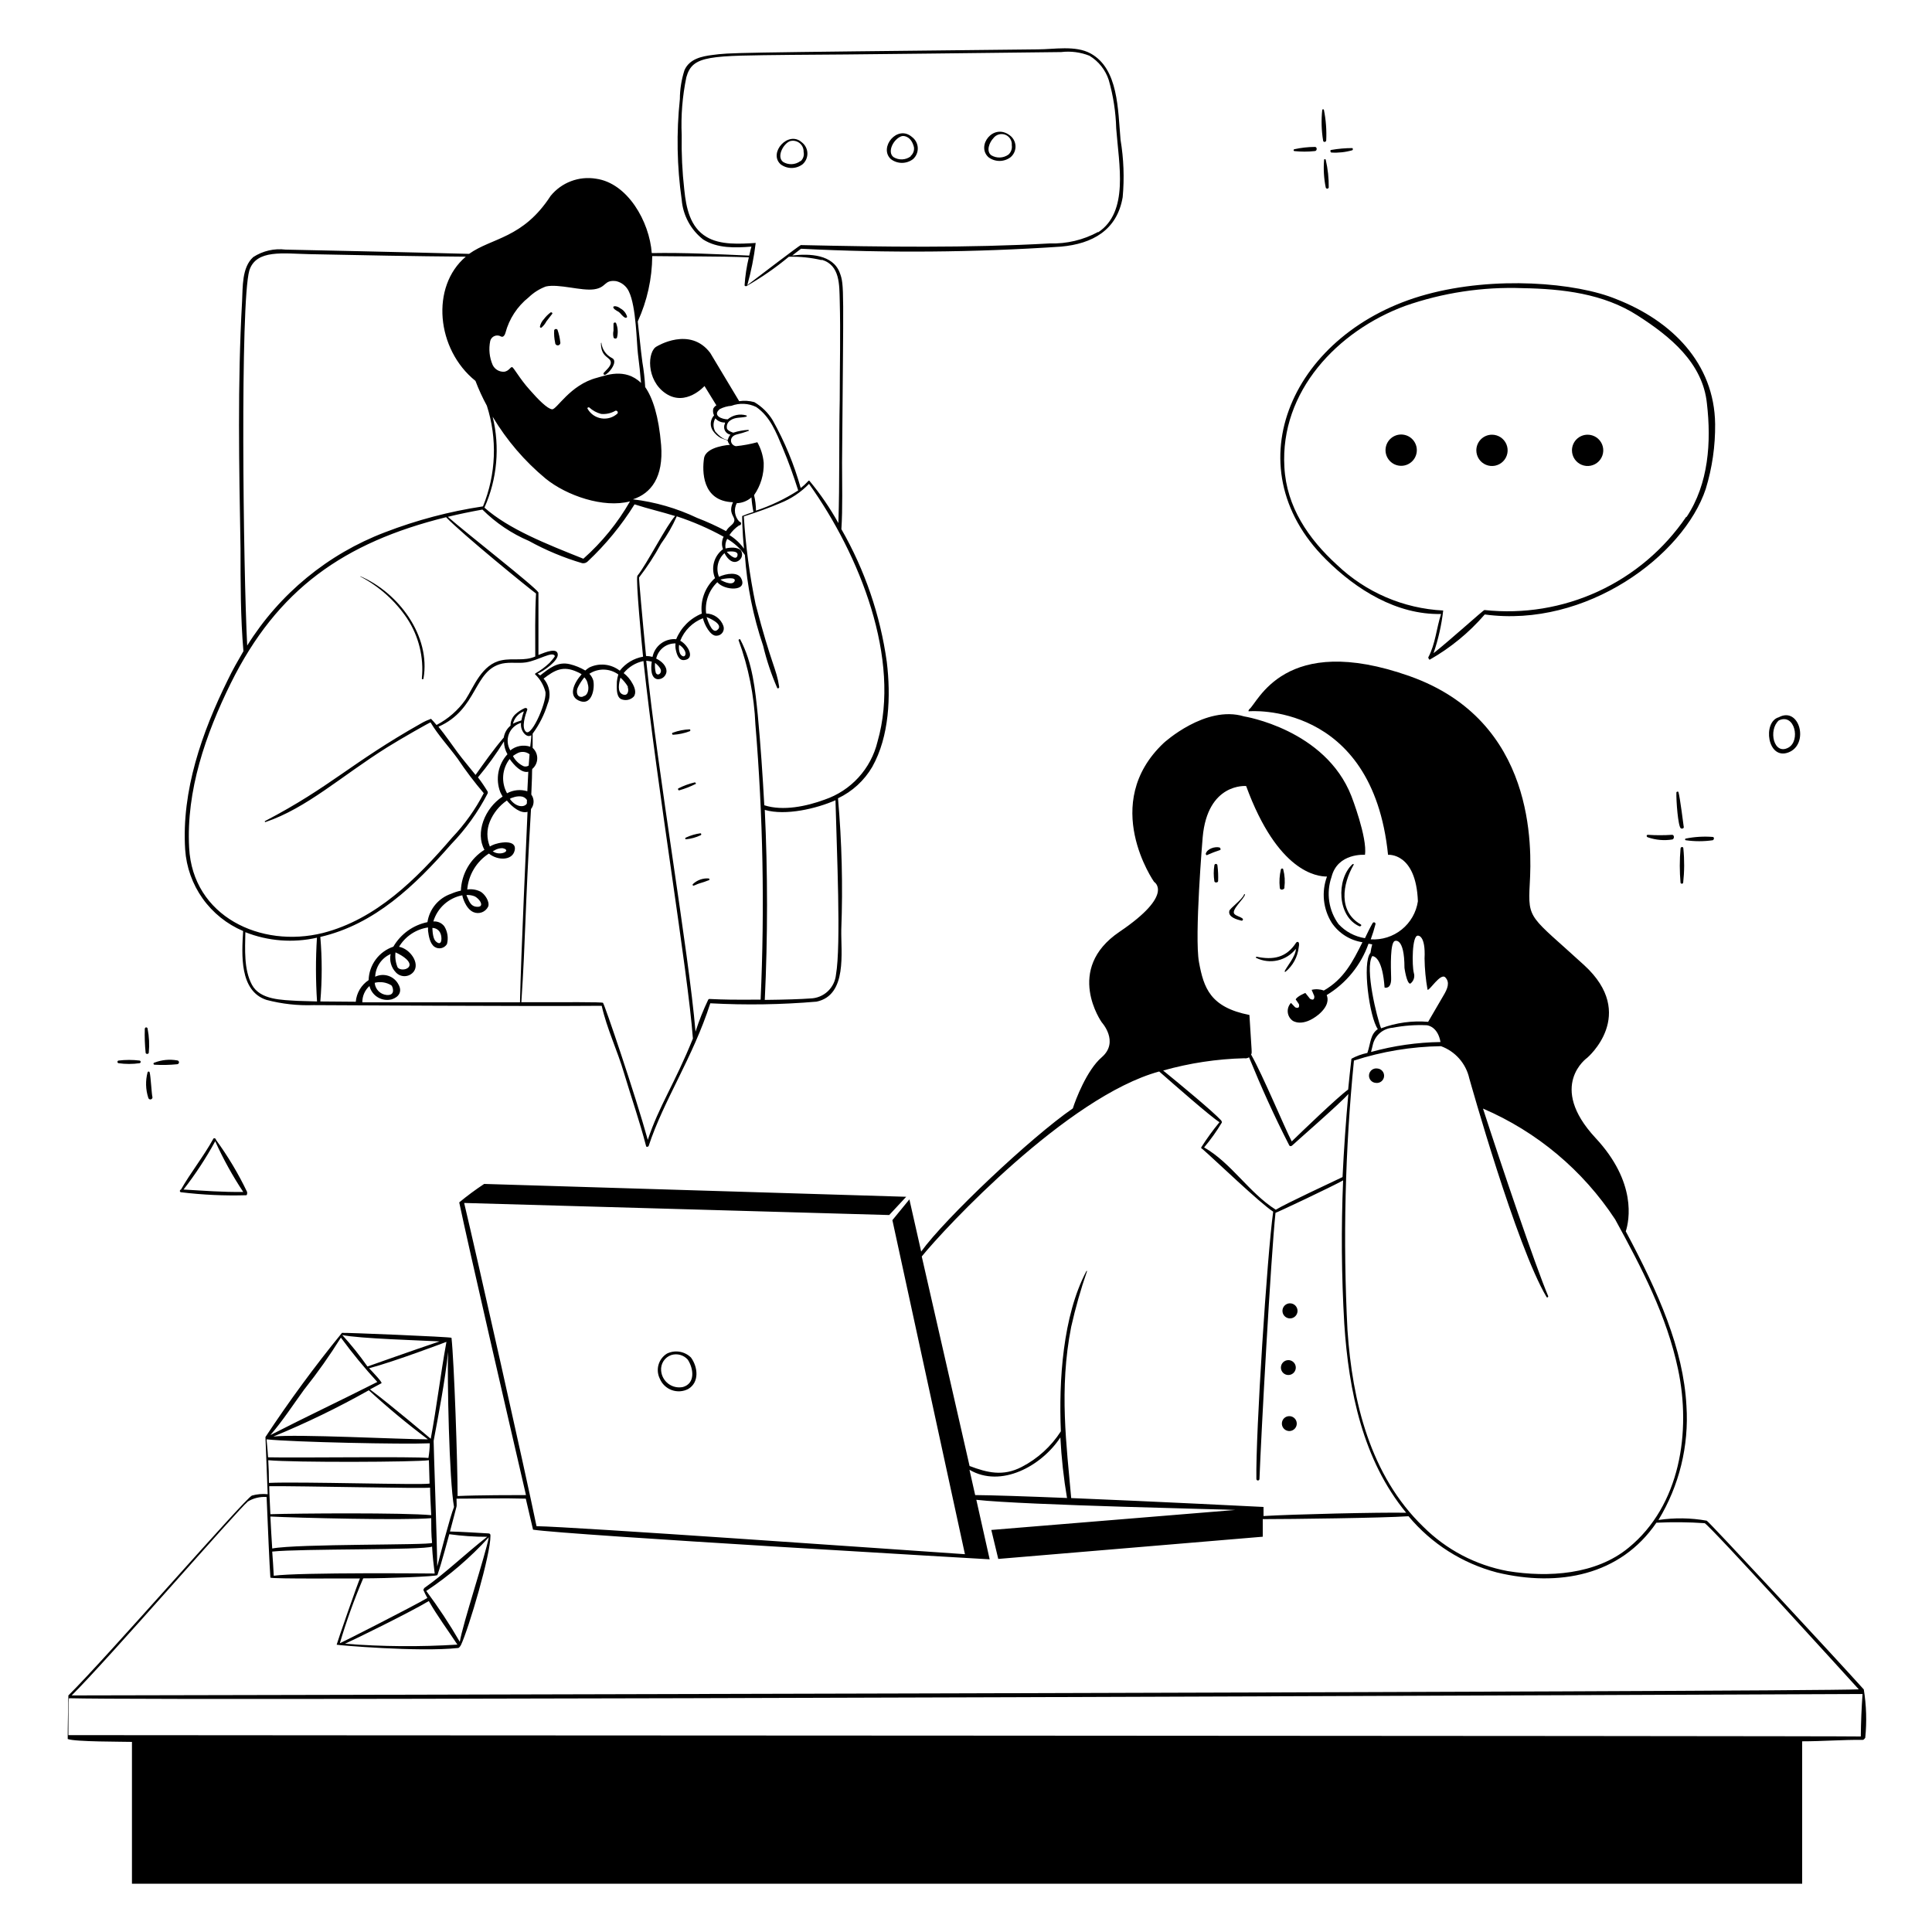 <svg width="600" height="600" viewBox="0 0 600 600" fill="none" xmlns="http://www.w3.org/2000/svg">
<path d="M186.628 106.59C186.628 110.82 189.178 110.79 189.628 112.17C190.078 113.55 188.248 114.87 187.498 115.8C187.447 115.868 187.419 115.95 187.419 116.035C187.418 116.119 187.446 116.202 187.497 116.27C187.547 116.338 187.619 116.387 187.7 116.41C187.782 116.434 187.869 116.43 187.948 116.4C189.118 115.8 191.128 113.4 190.708 111.9C190.498 111.24 189.898 111.18 189.388 110.79C188.679 110.316 188.08 109.696 187.63 108.971C187.18 108.247 186.89 107.435 186.778 106.59C186.898 106.38 186.628 106.44 186.628 106.59V106.59ZM172.108 102.54C172.026 103.848 172.127 105.16 172.408 106.44C172.407 106.556 172.43 106.671 172.478 106.777C172.525 106.883 172.594 106.978 172.681 107.055C172.768 107.132 172.87 107.189 172.981 107.223C173.092 107.257 173.209 107.266 173.324 107.251C173.439 107.236 173.549 107.196 173.648 107.135C173.746 107.073 173.83 106.991 173.894 106.894C173.958 106.798 174 106.688 174.018 106.574C174.036 106.459 174.029 106.342 173.998 106.23C173.858 104.921 173.566 103.632 173.128 102.39C173.062 102.309 172.977 102.247 172.88 102.21C172.783 102.172 172.678 102.16 172.575 102.175C172.472 102.19 172.375 102.232 172.293 102.296C172.211 102.36 172.148 102.444 172.108 102.54V102.54ZM190.528 100.5V102.69C190.376 103.351 190.376 104.039 190.528 104.7C190.528 105.15 191.398 105.36 191.608 104.85C192.001 103.337 191.896 101.738 191.308 100.29C191.252 100.227 191.18 100.18 191.1 100.156C191.019 100.132 190.934 100.13 190.852 100.152C190.771 100.174 190.698 100.218 190.64 100.28C190.583 100.341 190.544 100.417 190.528 100.5V100.5ZM170.998 97.02C170.204 97.619 169.497 98.326 168.898 99.12C168.277 99.769 167.851 100.58 167.668 101.46C167.669 101.519 167.686 101.576 167.717 101.626C167.748 101.677 167.791 101.718 167.843 101.745C167.895 101.773 167.954 101.786 168.013 101.783C168.072 101.78 168.129 101.762 168.178 101.73C168.803 101.18 169.322 100.518 169.708 99.78C170.278 99 170.848 98.34 171.448 97.53C171.748 97.26 171.328 96.87 170.998 97.02V97.02ZM190.798 96C191.242 96.338 191.714 96.639 192.208 96.9C192.838 97.41 193.288 98.22 194.098 98.64C194.368 98.79 194.818 98.64 194.728 98.28C194.563 97.741 194.293 97.241 193.932 96.808C193.571 96.375 193.128 96.019 192.628 95.76C192.19 95.4 191.66 95.171 191.098 95.1C190.318 95.07 190.288 95.46 190.798 96V96ZM111.928 179.07C117.743 182.118 122.712 186.56 126.388 192C130.042 197.52 131.674 204.134 131.008 210.72C131.008 210.99 131.458 211.08 131.518 210.72C133.828 197.52 123.778 184.11 112.078 179.04C111.958 178.89 111.838 179.04 111.928 179.07V179.07ZM209.098 228.18C210.833 228.081 212.543 227.717 214.168 227.1C214.468 227.1 214.468 226.5 214.168 226.5C212.406 226.576 210.666 226.92 209.008 227.52C208.965 227.526 208.923 227.54 208.885 227.562C208.847 227.584 208.814 227.614 208.788 227.648C208.761 227.683 208.742 227.723 208.731 227.765C208.72 227.808 208.717 227.852 208.723 227.895C208.729 227.938 208.743 227.98 208.765 228.018C208.787 228.056 208.817 228.089 208.851 228.115C208.886 228.142 208.926 228.161 208.968 228.172C209.01 228.183 209.055 228.186 209.098 228.18V228.18ZM210.988 245.43C212.716 244.94 214.393 244.287 215.998 243.48C216.298 243.48 215.998 242.97 215.788 242.97C213.998 243.39 212.265 244.024 210.628 244.86C210.478 244.98 210.598 245.55 210.988 245.43V245.43ZM213.148 260.64C214.676 260.475 216.165 260.06 217.558 259.41C217.625 259.389 217.684 259.347 217.725 259.291C217.767 259.234 217.79 259.165 217.79 259.095C217.79 259.025 217.767 258.956 217.725 258.9C217.684 258.843 217.625 258.801 217.558 258.78C216.022 258.988 214.526 259.423 213.118 260.07C212.638 260.22 212.728 260.73 213.148 260.64V260.64ZM215.338 275.07C216.418 274.71 216.118 274.71 217.198 274.35C218.216 274.065 219.217 273.725 220.198 273.33C220.498 273.33 220.198 272.82 220.198 272.82C219.287 272.736 218.369 272.848 217.505 273.148C216.641 273.449 215.851 273.93 215.188 274.56C215.149 274.598 215.12 274.646 215.106 274.699C215.092 274.752 215.093 274.808 215.109 274.86C215.124 274.913 215.154 274.96 215.194 274.997C215.234 275.034 215.284 275.059 215.338 275.07V275.07ZM427.738 331.83C427.438 331.784 427.131 331.8 426.837 331.876C426.543 331.952 426.267 332.087 426.027 332.272C425.786 332.458 425.586 332.69 425.437 332.955C425.289 333.22 425.195 333.512 425.163 333.814C425.13 334.116 425.16 334.422 425.248 334.712C425.337 335.003 425.484 335.272 425.68 335.504C425.875 335.737 426.116 335.927 426.387 336.064C426.659 336.2 426.955 336.281 427.258 336.3C427.558 336.346 427.865 336.33 428.159 336.254C428.453 336.178 428.728 336.043 428.969 335.858C429.21 335.672 429.41 335.44 429.559 335.175C429.707 334.91 429.8 334.618 429.833 334.316C429.865 334.014 429.836 333.708 429.747 333.418C429.659 333.127 429.512 332.858 429.316 332.626C429.12 332.393 428.88 332.203 428.608 332.066C428.337 331.93 428.041 331.849 427.738 331.83V331.83ZM207.148 420.36C205.871 421.141 204.933 422.371 204.517 423.809C204.1 425.246 204.236 426.788 204.898 428.13C205.232 428.949 205.733 429.689 206.37 430.303C207.006 430.917 207.763 431.391 208.593 431.696C209.423 432.001 210.307 432.129 211.19 432.073C212.072 432.017 212.933 431.778 213.718 431.37C217.288 429.27 216.718 424.5 214.588 421.59C213.626 420.642 212.395 420.015 211.063 419.795C209.731 419.574 208.363 419.772 207.148 420.36V420.36ZM212.128 430.74C211.34 430.909 210.524 430.908 209.736 430.735C208.949 430.563 208.207 430.224 207.562 429.74C206.916 429.257 206.382 428.641 205.995 427.934C205.608 427.226 205.377 426.444 205.318 425.64C205.23 424.595 205.496 423.551 206.073 422.675C206.649 421.799 207.503 421.142 208.498 420.81C209.396 420.535 210.355 420.524 211.26 420.779C212.164 421.035 212.976 421.545 213.598 422.25C215.398 425.01 215.998 429.6 212.128 430.74V430.74Z" fill="black"/>
<path d="M347.998 43.44C347.158 33.96 347.338 21.39 338.728 16.62C334.018 14.01 327.358 15.33 322.258 15.33C224.008 16.38 227.098 16.35 221.278 17.07C217.888 17.49 214.108 18.3 212.578 21.78C211.636 24.688 211.15 27.724 211.138 30.78C210.037 41.184 210.229 51.684 211.708 62.04C211.908 64.443 212.603 66.779 213.749 68.901C214.895 71.023 216.468 72.885 218.368 74.37C222.808 77.19 228.388 76.98 233.368 76.59C233.188 77.16 232.948 78.15 232.678 79.38C222.658 78.93 212.488 78.42 202.408 78.6C201.688 68.76 194.878 56.85 185.098 55.5C182.485 55.066 179.805 55.332 177.328 56.27C174.852 57.208 172.668 58.785 170.998 60.84C162.358 74.13 152.788 73.77 145.678 78.84C127.048 78.33 91.918 77.58 88.678 77.52C85.17 77.085 81.621 77.904 78.658 79.83C75.058 83.04 75.418 89.19 75.178 93.63C73.738 119.13 74.248 144.87 74.698 170.46C74.698 180.78 74.698 191.88 75.598 202.23C73.858 205.23 72.238 208.02 70.708 211.23C62.728 227.4 56.338 245.58 57.508 263.85C57.877 269.317 59.755 274.575 62.932 279.04C66.11 283.504 70.463 287.001 75.508 289.14C75.058 296.46 74.338 307.77 82.768 310.53C87.542 311.787 92.475 312.333 97.408 312.15C103.408 312.15 163.018 312.57 186.868 312.36C188.458 319.47 191.728 326.19 193.828 333.36C196.078 340.89 198.688 348.36 200.638 355.89C200.638 356.25 201.238 356.25 201.448 355.89C206.068 341.76 215.188 328.44 220.588 311.58C231.586 312.174 242.613 312.004 253.588 311.07C263.218 309.06 261.118 295.65 261.268 288.69C261.783 275.092 261.443 261.475 260.248 247.92C264.701 245.805 268.412 242.397 270.898 238.14C276.208 228.66 276.688 216.18 275.398 205.53C273.374 191.025 268.588 177.042 261.298 164.34C261.718 157.92 261.508 149.97 261.508 143.58C261.928 89.19 262.258 88.59 260.788 84.69C258.658 79.05 251.488 78.69 246.028 79.35L248.758 77.25C275.667 78.62 302.634 78.4 329.518 76.59C339.208 75.72 346.918 71.52 348.658 61.23C349.203 55.296 348.981 49.317 347.998 43.44V43.44ZM152.248 105.87C152.39 105.326 152.73 104.855 153.202 104.55C153.674 104.245 154.244 104.127 154.798 104.22C155.218 104.22 155.578 104.64 156.028 104.58C156.478 104.52 156.808 103.92 156.958 103.41C158.115 99.023 160.662 95.129 164.218 92.31C165.734 90.854 167.53 89.721 169.498 88.98C173.488 88.05 180.538 90.42 184.498 89.85C188.458 89.28 187.498 86.85 191.308 87.3C192.175 87.491 192.987 87.88 193.679 88.437C194.371 88.994 194.925 89.704 195.298 90.51C197.608 95.22 197.698 106.59 198.118 109.92C198.538 113.25 198.838 115.92 199.078 118.92C194.068 114.06 187.918 116.67 185.368 117.33C177.028 119.49 172.888 127.26 171.448 127.11C170.008 126.96 167.158 124.11 164.548 121.11C161.308 117.54 159.508 114 158.998 114C158.488 114 158.008 115.23 156.628 115.44C155.882 115.496 155.136 115.325 154.489 114.95C153.841 114.576 153.322 114.015 152.998 113.34C151.985 110.987 151.723 108.378 152.248 105.87V105.87ZM224.548 170.55C223.185 171.555 222.199 172.988 221.747 174.62C221.296 176.252 221.405 177.988 222.058 179.55C221.875 179.685 221.704 179.835 221.548 180C220.192 181.376 219.164 183.04 218.541 184.869C217.918 186.697 217.715 188.643 217.948 190.56C216.16 191.289 214.536 192.367 213.17 193.733C211.805 195.098 210.727 196.722 209.998 198.51C208.312 198.359 206.629 198.835 205.272 199.848C203.916 200.862 202.981 202.34 202.648 204C201.993 203.822 201.317 203.731 200.638 203.73C199.468 192 198.388 179.4 198.448 179.37C200.997 176.07 203.274 172.568 205.258 168.9C207.201 166.236 208.851 163.369 210.178 160.35C215.215 162.001 220.086 164.12 224.728 166.68C224.423 167.275 224.25 167.928 224.219 168.596C224.188 169.263 224.3 169.93 224.548 170.55V170.55ZM210.898 200.25C211.601 200.646 212.182 201.227 212.578 201.93C213.358 203.25 212.578 204.18 211.918 203.73C210.478 202.95 210.898 200.25 210.898 200.25ZM203.428 205.86C203.428 205.86 205.108 207.15 205.258 208.17C205.408 209.19 204.238 210.06 203.668 208.95C203.414 207.941 203.333 206.896 203.428 205.86ZM197.938 178.86C197.398 179.91 199.318 200.22 199.708 203.94C196.842 204.443 194.265 205.994 192.478 208.29C191.149 207.254 189.556 206.612 187.88 206.437C186.204 206.262 184.512 206.561 182.998 207.3C182.563 207.576 182.152 207.887 181.768 208.23C180.282 207.351 178.675 206.694 176.998 206.28C173.188 205.35 170.608 207.54 167.758 209.76C167.51 209.553 167.25 209.363 166.978 209.19C168.718 208.47 173.428 205.26 173.218 203.19C173.008 201.12 169.678 202.41 167.218 203.4V183.99C165.928 181.98 144.808 165.57 139.078 160.5C142.648 159.63 146.188 158.91 149.818 158.25C153.972 162.392 158.88 165.701 164.278 168C169.522 170.892 175.064 173.205 180.808 174.9C181.108 174.95 181.416 174.93 181.707 174.842C181.999 174.753 182.266 174.599 182.488 174.39C188.098 169.128 192.999 163.158 197.068 156.63C201.268 158.01 205.468 158.94 209.668 160.26C207.148 162.87 200.668 175.53 197.998 178.74L197.938 178.86ZM194.938 213.36C195.388 214.59 194.938 216.36 193.288 215.61C191.638 214.86 192.208 212.19 192.688 210.45C193.595 211.258 194.373 212.199 194.998 213.24L194.938 213.36ZM181.018 216.36C179.158 216.81 178.768 214.77 179.518 213.36C180.053 212.29 180.707 211.284 181.468 210.36C182.039 210.929 182.417 211.664 182.548 212.46C182.998 213.81 182.638 216 181.168 216.21L181.018 216.36ZM163.618 249.54C162.928 250.77 160.288 250.86 158.338 248.1C158.621 247.888 158.95 247.745 159.298 247.68C160.051 247.386 160.861 247.263 161.668 247.32C162.062 247.335 162.447 247.443 162.792 247.636C163.136 247.829 163.429 248.101 163.648 248.43C163.648 248.82 163.618 249.18 163.618 249.54ZM163.768 245.73C162.729 245.408 161.636 245.298 160.554 245.407C159.472 245.515 158.422 245.839 157.468 246.36C156.545 244.701 156.129 242.807 156.273 240.913C156.417 239.02 157.114 237.211 158.278 235.71C159.598 237.6 161.968 240.18 164.068 239.67C163.948 241.68 163.858 243.69 163.768 245.73V245.73ZM164.188 237.75C163.961 237.901 163.702 237.998 163.432 238.035C163.162 238.071 162.887 238.046 162.628 237.96C161.192 237.305 160.019 236.184 159.298 234.78C159.707 234.478 160.138 234.207 160.588 233.97C161.187 233.626 161.875 233.468 162.564 233.516C163.253 233.564 163.912 233.816 164.458 234.24L164.188 237.75ZM158.488 233.04C158.03 232.281 157.752 231.427 157.676 230.544C157.599 229.661 157.727 228.772 158.049 227.946C158.371 227.12 158.878 226.378 159.531 225.779C160.185 225.18 160.967 224.739 161.818 224.49C161.734 225.126 161.796 225.772 161.999 226.38C162.201 226.988 162.54 227.542 162.988 228C163.768 228.69 164.398 228.72 164.998 228.33C164.998 229.53 164.758 230.7 164.668 231.9C163.625 231.553 162.512 231.476 161.431 231.675C160.351 231.874 159.338 232.344 158.488 233.04ZM159.298 224.76C159.511 223.894 159.93 223.092 160.52 222.423C161.111 221.754 161.855 221.239 162.688 220.92C162.362 221.841 162.101 222.783 161.908 223.74C161.005 223.991 160.131 224.332 159.298 224.76V224.76ZM163.408 227.31C161.758 226.08 163.228 221.79 163.768 220.35C163.768 219.99 163.408 219.78 162.988 219.9C161.884 220.388 160.87 221.057 159.988 221.88C159.524 222.332 159.157 222.874 158.91 223.472C158.662 224.07 158.539 224.713 158.548 225.36C157.422 226.293 156.675 227.605 156.448 229.05C153.298 232.71 150.448 236.79 147.688 240.66C145.828 238.32 143.848 236.01 142.168 233.76C140.488 231.51 138.298 228.27 136.168 225.69C148.468 220.26 146.998 208.05 155.998 206.07C158.458 205.56 160.948 206.07 163.318 205.71C167.188 205.11 171.628 202.08 172.318 203.73C172.318 204.03 170.878 205.62 170.668 205.86C169.35 207.107 167.89 208.195 166.318 209.1C166.272 209.117 166.232 209.148 166.204 209.188C166.176 209.228 166.161 209.276 166.161 209.325C166.161 209.374 166.176 209.422 166.204 209.462C166.232 209.502 166.272 209.533 166.318 209.55C167.743 210.95 168.777 212.698 169.318 214.62C170.218 217.02 165.298 228.69 163.408 227.31V227.31ZM181.168 173.52C169.528 168.87 158.038 164.34 150.448 157.65C154.406 148.783 155.303 138.852 152.998 129.42C157.352 136.722 162.922 143.226 169.468 148.65C175.978 153.93 187.468 157.89 195.658 155.7C191.829 162.389 186.935 168.408 181.168 173.52V173.52ZM182.998 126.54C184.047 127.5 185.313 128.189 186.688 128.55C188.235 128.688 189.786 128.342 191.128 127.56C191.241 127.527 191.361 127.53 191.473 127.568C191.584 127.606 191.681 127.677 191.75 127.773C191.819 127.868 191.857 127.982 191.858 128.1C191.86 128.218 191.825 128.333 191.758 128.43C191.092 129.039 190.298 129.49 189.434 129.749C188.571 130.009 187.659 130.07 186.769 129.929C185.878 129.787 185.03 129.447 184.289 128.933C183.548 128.419 182.932 127.745 182.488 126.96C182.278 126.69 182.638 126.39 182.998 126.54ZM77.428 84C79.558 77.34 88.048 78.78 96.148 78.93C112.318 79.26 128.488 79.59 144.658 79.71C133.678 88.98 135.478 108.51 147.658 118.29C148.663 120.937 149.846 123.513 151.198 126C154.489 136.237 154.064 147.306 149.998 157.26C139.595 158.821 129.394 161.517 119.578 165.3C101.847 172.039 86.811 184.399 76.768 200.49C75.538 176.73 74.548 94.2 77.428 84ZM58.738 263.25C57.778 245.58 63.868 228.03 71.638 212.25C86.098 183 106.798 168.48 138.538 160.62C143.398 165.75 164.518 182.94 166.468 184.32C166.108 190.8 166.228 197.4 166.228 203.88C162.868 205.38 159.358 204.33 155.818 205.05C149.578 206.25 147.118 213.39 144.568 217.29C142.236 220.589 139.151 223.284 135.568 225.15C135.028 224.49 134.458 223.86 133.858 223.23C132.819 223.601 131.815 224.063 130.858 224.61C108.898 237 102.868 244.23 82.288 255C82.138 255 82.288 255.39 82.438 255.3C95.308 250.95 105.958 241.05 120.208 232.11C124.708 229.29 133.468 224.34 133.708 224.34C136.018 228.27 139.408 231.9 142.108 235.59C144.607 239.325 147.321 242.911 150.238 246.33C147.634 251.36 144.331 255.996 140.428 260.1C129.358 273 116.788 285.51 100.288 289.74C80.998 294.57 59.818 284.58 58.738 263.25V263.25ZM98.458 311.01L92.458 310.83C87.658 310.53 80.788 310.59 78.238 305.82C75.688 301.05 76.108 294.78 76.198 289.5C83.267 292.294 91.015 292.89 98.428 291.21C98.018 297.804 98.028 304.417 98.458 311.01V311.01ZM99.478 311.01C100.048 304.342 100.048 297.638 99.478 290.97C116.368 287.07 128.848 275.04 140.068 262.23C144.61 257.544 148.441 252.218 151.438 246.42C151.483 246.327 151.506 246.224 151.506 246.12C151.506 246.016 151.483 245.914 151.438 245.82C150.518 244.297 149.516 242.825 148.438 241.41C151.396 237.891 154.093 234.161 156.508 230.25C156.53 231.649 156.901 233.021 157.588 234.24C156.158 235.798 155.192 237.725 154.8 239.803C154.408 241.882 154.605 244.028 155.368 246C155.518 246.39 155.818 246.87 156.088 247.38C150.508 250.98 147.538 258.69 150.448 263.91C148.286 265.268 146.488 267.135 145.212 269.346C143.937 271.558 143.221 274.048 143.128 276.6C142.096 276.81 141.09 277.132 140.128 277.56C138.206 278.21 136.501 279.377 135.199 280.933C133.897 282.489 133.049 284.374 132.748 286.38C130.545 286.831 128.462 287.743 126.637 289.056C124.812 290.37 123.285 292.055 122.158 294C119.969 294.736 118.059 296.126 116.686 297.983C115.312 299.839 114.542 302.072 114.478 304.38C113.35 305.128 112.406 306.121 111.715 307.284C111.025 308.448 110.605 309.752 110.488 311.1L99.478 311.01ZM122.818 295.77C122.818 295.77 126.448 297.3 127.108 299.13C127.768 300.96 124.498 301.74 123.478 300.42C122.87 298.961 122.643 297.371 122.818 295.8V295.77ZM114.778 306.15C114.753 306.218 114.753 306.292 114.778 306.36C115.172 307.799 116.117 309.025 117.408 309.772C118.7 310.519 120.234 310.727 121.678 310.35C123.928 309.63 124.948 307.89 123.778 305.79C123.133 304.509 122.011 303.532 120.652 303.072C119.294 302.612 117.809 302.704 116.518 303.33C116.576 301.823 117.057 300.363 117.906 299.116C118.755 297.87 119.937 296.887 121.318 296.28C121.101 297.283 121.132 298.324 121.41 299.312C121.687 300.3 122.201 301.206 122.908 301.95C123.264 302.347 123.703 302.661 124.193 302.869C124.684 303.077 125.214 303.174 125.747 303.154C126.28 303.134 126.801 302.997 127.275 302.753C127.749 302.508 128.163 302.163 128.488 301.74C130.468 299.07 127.318 294.66 123.928 294.03C124.892 292.427 126.199 291.058 127.755 290.021C129.311 288.983 131.078 288.303 132.928 288.03V289.05C133.138 290.64 133.498 293.07 134.968 294.06C135.275 294.262 135.62 294.401 135.981 294.466C136.343 294.532 136.715 294.524 137.073 294.443C137.432 294.362 137.77 294.209 138.068 293.994C138.366 293.778 138.618 293.505 138.808 293.19C139.051 292.268 139.105 291.306 138.966 290.362C138.827 289.418 138.497 288.513 137.998 287.7C137.606 287.174 137.086 286.758 136.487 286.49C135.888 286.222 135.231 286.112 134.578 286.17C135.189 284.12 136.352 282.278 137.939 280.844C139.526 279.41 141.477 278.44 143.578 278.04C143.578 278.37 144.538 282.15 146.998 283.26C147.843 283.629 148.798 283.653 149.661 283.328C150.524 283.003 151.226 282.355 151.618 281.52C152.158 280.02 150.538 277.62 149.218 276.9C147.948 276.262 146.513 276.032 145.108 276.24C145.299 273.99 146.005 271.813 147.17 269.879C148.335 267.944 149.929 266.302 151.828 265.08C154.558 267.3 159.028 267.3 159.808 264.21C160.768 260.43 154.588 261.6 152.788 262.53C152.574 262.662 152.354 262.782 152.128 262.89C151.108 260.411 151.108 257.629 152.128 255.15C153.22 252.506 155.054 250.235 157.408 248.61C159.148 250.71 161.728 252.75 163.828 252.12C163.618 257.67 161.758 297.12 161.488 311.28H112.528C112.514 310.318 112.708 309.365 113.096 308.485C113.485 307.604 114.058 306.818 114.778 306.18V306.15ZM116.368 305.22C117.236 304.996 118.141 304.95 119.027 305.084C119.914 305.218 120.765 305.529 121.528 306C121.948 306.3 123.028 309.27 120.058 309C119.101 308.905 118.208 308.478 117.534 307.793C116.86 307.108 116.447 306.208 116.368 305.25V305.22ZM134.368 288.18C134.884 288.197 135.384 288.361 135.809 288.654C136.235 288.946 136.567 289.354 136.768 289.83C137.308 290.94 137.368 294.09 135.448 292.44C134.518 291.75 134.338 289.65 134.278 288.21L134.368 288.18ZM144.958 277.95C145.744 277.917 146.529 278.04 147.268 278.31C148.948 278.97 150.898 282 147.778 281.58C146.338 281.37 145.738 280.11 145.228 278.82C145.082 278.552 144.961 278.271 144.868 277.98L144.958 277.95ZM152.998 264.36C153.148 264.36 153.208 264.21 153.358 264.21C154.139 263.687 155.058 263.406 155.998 263.4C159.208 264 155.368 266.1 152.998 264.36ZM201.178 354C197.278 339.93 187.678 311.7 187.258 311.43C186.838 311.16 176.278 311.25 161.908 311.25C163.258 291.12 162.988 283.29 164.908 251.25C165.412 250.613 165.694 249.828 165.711 249.015C165.727 248.203 165.477 247.407 164.998 246.75C165.448 237.75 164.998 239.13 165.598 238.53C166.008 238.112 166.33 237.616 166.544 237.07C166.758 236.525 166.86 235.942 166.843 235.357C166.826 234.771 166.691 234.195 166.446 233.663C166.201 233.131 165.852 232.654 165.418 232.26V227.85C167.478 225.055 169.051 221.931 170.068 218.61C170.617 217.314 170.79 215.889 170.567 214.499C170.344 213.109 169.734 211.81 168.808 210.75C172.228 208.14 174.808 206.61 179.278 208.68C179.752 208.872 180.204 209.113 180.628 209.4C178.168 212.16 176.158 216.51 180.358 217.8C183.838 218.88 184.768 213.81 184.258 211.35C184.026 210.56 183.603 209.839 183.028 209.25C184.372 208.367 185.953 207.915 187.561 207.952C189.168 207.99 190.726 208.516 192.028 209.46C191.8 210.172 191.649 210.906 191.578 211.65C191.578 213.18 191.218 216.15 192.808 217.08C193.466 217.388 194.203 217.483 194.917 217.354C195.632 217.226 196.289 216.878 196.798 216.36C197.758 215.13 197.038 213.36 196.438 212.31C195.768 211.031 194.826 209.915 193.678 209.04C195.24 207.125 197.41 205.802 199.828 205.29C204.088 244.83 213.628 301.59 215.188 322.53C209.488 336.66 204.658 343.44 201.178 354V354ZM259.618 302.7C259.42 304.693 258.499 306.545 257.029 307.905C255.558 309.265 253.64 310.039 251.638 310.08C249.058 310.29 243.388 310.47 237.508 310.53C238.438 291.15 238.438 270.9 237.508 251.52C244.018 253.41 253.618 251.1 259.468 248.52C259.858 264.39 261.238 293.4 259.618 302.7ZM272.518 230.34C271.516 234.483 269.484 238.305 266.61 241.452C263.736 244.599 260.113 246.968 256.078 248.34C250.558 250.38 243.178 251.97 237.358 250.08C236.848 240.72 236.218 231.45 235.348 222.18C234.538 214.2 233.728 205.8 229.888 198.6C229.888 198.33 229.258 198.6 229.378 198.84C232.457 207.238 234.218 216.063 234.598 225C236.962 253.416 237.503 281.955 236.218 310.44C219.268 310.62 220.468 309.9 219.958 310.44C218.407 313.664 217.084 316.992 215.998 320.4C213.868 295.2 204.328 240.84 200.698 205.2C201.272 205.261 201.843 205.351 202.408 205.47C202.108 207.54 202.078 210.57 204.148 210.93C204.807 210.984 205.462 210.79 205.984 210.384C206.506 209.979 206.857 209.392 206.968 208.74C207.178 206.85 205.378 205.26 203.788 204.54C204.066 203.265 204.753 202.115 205.743 201.265C206.734 200.415 207.975 199.911 209.278 199.83C209.447 199.804 209.619 199.804 209.788 199.83C209.728 200.318 209.728 200.812 209.788 201.3C210.028 202.74 210.598 205.2 212.488 204.99C215.968 204.63 213.778 200.34 211.258 198.99C211.886 197.401 212.837 195.959 214.05 194.756C215.264 193.553 216.713 192.615 218.308 192C218.698 193.89 220.618 197.64 222.568 197.43C222.924 197.42 223.272 197.327 223.586 197.159C223.899 196.99 224.169 196.75 224.373 196.458C224.577 196.167 224.71 195.832 224.761 195.479C224.812 195.127 224.78 194.768 224.668 194.43C224.281 193.308 223.558 192.332 222.597 191.634C221.637 190.937 220.485 190.551 219.298 190.53C219.075 188.751 219.273 186.943 219.878 185.255C220.482 183.566 221.476 182.044 222.778 180.81C224.908 183.42 232.288 183.81 230.188 179.64C229.168 177.54 225.628 178.05 223.288 179.13C222.779 177.878 222.67 176.5 222.976 175.184C223.282 173.867 223.988 172.678 224.998 171.78C225.928 173.67 227.608 175.26 229.348 174.15C229.607 173.996 229.834 173.792 230.014 173.549C230.194 173.307 230.324 173.031 230.396 172.738C230.469 172.445 230.482 172.141 230.436 171.842C230.39 171.544 230.285 171.258 230.128 171C229.138 169.8 226.648 169.98 225.328 170.34C225.152 169.311 225.332 168.253 225.838 167.34C228 168.606 229.87 170.313 231.328 172.35C231.999 181.955 233.905 191.433 236.998 200.55C238.062 205.019 239.518 209.386 241.348 213.6C241.558 214.05 242.068 213.6 241.978 213.3C241.168 207.66 239.548 206.49 234.658 187.65C232.796 178.658 231.573 169.545 230.998 160.38C235.558 158.91 239.038 157.65 242.248 156.27C245.642 154.937 248.711 152.891 251.248 150.27C266.998 172.32 279.898 204.69 272.518 230.34ZM219.448 191.64C219.448 191.64 225.178 193.8 222.718 195.69C220.978 197.07 219.448 191.64 219.448 191.64ZM223.738 180C224.968 179.64 228.928 179.04 228.088 180.57C227.248 182.1 223.798 180.18 223.738 180ZM225.778 171.36C225.778 171.36 229.528 170.7 229.018 172.59C228.508 174.48 225.778 171.48 225.778 171.48V171.36ZM232.438 133.5C230.837 133.585 229.254 133.877 227.728 134.37C227.728 134.37 226.138 133.92 225.778 133.14C225.654 132.647 225.692 132.127 225.887 131.657C226.081 131.187 226.422 130.792 226.858 130.53C228.298 129.51 230.038 129.81 231.718 129.42C231.774 129.42 231.827 129.398 231.866 129.359C231.906 129.319 231.928 129.266 231.928 129.21C231.928 129.154 231.906 129.101 231.866 129.062C231.827 129.022 231.774 129 231.718 129C230.736 128.715 229.698 128.678 228.698 128.893C227.698 129.107 226.767 129.567 225.988 130.23C224.248 130.23 221.128 129.06 223.528 127.05C224.647 126.472 225.872 126.125 227.128 126.03C228.37 125.564 229.694 125.355 231.02 125.417C232.345 125.479 233.644 125.81 234.838 126.39C239.188 129.39 241.048 134.28 243.028 138.99C245.008 143.7 246.448 147.81 247.888 152.31C243.8 154.944 239.395 157.051 234.778 158.58C234.769 156.962 234.567 155.351 234.178 153.78C236.234 150.841 237.287 147.316 237.178 143.73C236.978 141.484 236.303 139.306 235.198 137.34C233.014 137.926 230.787 138.337 228.538 138.57C226.618 138.18 226.318 135.57 228.748 134.94C230.051 134.632 231.334 134.241 232.588 133.77L232.438 133.5V133.5ZM226.858 135C226.442 135.442 226.161 135.994 226.048 136.59C226.048 136.59 224.548 136.8 222.148 134.04C221.787 133.415 221.597 132.707 221.597 131.985C221.597 131.264 221.787 130.555 222.148 129.93C222.524 130.351 222.987 130.684 223.505 130.907C224.023 131.13 224.584 131.237 225.148 131.22V131.52C224.972 131.855 224.878 132.226 224.873 132.604C224.868 132.982 224.952 133.355 225.119 133.695C225.285 134.034 225.53 134.329 225.832 134.556C226.134 134.783 226.486 134.935 226.858 135V135ZM229.618 162C228.895 161.253 228.427 160.296 228.281 159.267C228.136 158.237 228.32 157.188 228.808 156.27C230.491 156.217 232.103 155.581 233.368 154.47C233.473 155.993 233.684 157.506 233.998 159C232.805 159.354 231.633 159.775 230.488 160.26C230.488 160.44 230.488 164.88 231.058 170.4C229.844 168.703 228.304 167.265 226.528 166.17C227.322 164.984 228.341 163.964 229.528 163.17C229.683 163.182 229.837 163.132 229.955 163.031C230.073 162.929 230.146 162.785 230.158 162.63C230.17 162.475 230.12 162.321 230.018 162.203C229.917 162.085 229.773 162.012 229.618 162V162ZM255.208 80.67C260.938 82.35 260.638 88.56 260.788 93.36C261.058 103.65 260.788 113.88 260.788 124.17C260.518 136.92 260.788 149.7 260.368 162.45C257.786 157.798 254.773 153.399 251.368 149.31C251.158 149.1 250.858 149.55 250.858 149.55C250.192 150.287 249.459 150.96 248.668 151.56C246.618 144.242 243.707 137.193 239.998 130.56C238.587 128.225 236.618 126.276 234.268 124.89C232.737 124.456 231.131 124.354 229.558 124.59L220.558 109.59C214.258 101.25 204.028 107.55 204.028 107.55C201.028 108.93 200.548 118.08 206.788 122.22C213.028 126.36 218.788 119.88 218.788 119.88L222.478 125.88C222.069 126.124 221.736 126.477 221.518 126.9C221.34 127.606 221.426 128.352 221.758 129C221.154 129.651 220.794 130.49 220.739 131.376C220.684 132.263 220.938 133.14 221.458 133.86C222.083 134.753 222.904 135.492 223.858 136.02C224.541 136.315 225.243 136.565 225.958 136.77C226.072 137.285 226.321 137.761 226.678 138.15C226.678 138.15 219.208 138.57 218.638 142.35C218.068 146.13 217.918 155.67 227.638 155.97C226.078 159.39 228.208 160.32 228.058 161.64C227.908 162.96 226.528 163.17 225.478 164.94C222.566 163.385 219.56 162.012 216.478 160.83C210.195 157.84 203.467 155.894 196.558 155.07C202.228 153.21 206.098 148.17 205.318 138.21C204.568 129.21 202.708 123.57 200.368 120.21C200.226 117.626 199.936 115.051 199.498 112.5C198.928 108.3 198.568 104.04 198.058 99.84C200.975 93.464 202.509 86.542 202.558 79.53C212.548 79.68 222.538 79.53 232.558 79.92C231.871 82.767 231.429 85.668 231.238 88.59C231.238 88.89 231.748 88.89 231.748 88.89C236.421 86.24 240.849 83.177 244.978 79.74C248.419 79.647 251.858 80 255.208 80.79V80.67ZM341.038 72.03C336.441 74.525 331.266 75.757 326.038 75.6C300.298 77.04 274.438 76.68 248.698 76.11C248.398 76.11 234.628 86.61 232.078 88.56C233.285 84.264 234.157 79.881 234.688 75.45C229.828 75.75 223.678 76.17 219.388 73.56C214.318 70.56 213.088 64.56 212.518 58.98C211.875 53.344 211.605 47.672 211.708 42C211.439 35.964 211.923 29.917 213.148 24C215.068 17.04 220.318 17.34 245.848 17.04C256.798 17.04 324.058 16.23 329.578 16.17C332.547 15.817 335.558 16.208 338.338 17.31C341.181 19.028 343.311 21.711 344.338 24.87C345.734 29.753 346.51 34.793 346.648 39.87C347.488 51.18 350.638 65.79 341.038 72.15V72.03Z" fill="black"/>
<path d="M248.999 44.19C244.829 40.44 238.559 47.43 242.399 51C243.384 51.757 244.592 52.167 245.834 52.167C247.076 52.167 248.284 51.757 249.269 51C249.756 50.567 250.141 50.031 250.395 49.431C250.65 48.831 250.769 48.182 250.743 47.531C250.718 46.88 250.548 46.242 250.246 45.665C249.945 45.087 249.519 44.583 248.999 44.19V44.19ZM248.549 50.04C247.78 50.611 246.858 50.939 245.901 50.982C244.944 51.025 243.996 50.78 243.179 50.28C240.899 48.48 243.719 43.92 245.789 43.74C246.27 43.674 246.76 43.714 247.224 43.858C247.688 44.001 248.115 44.244 248.475 44.57C248.835 44.896 249.12 45.296 249.309 45.744C249.498 46.191 249.587 46.675 249.569 47.16C249.687 47.677 249.665 48.215 249.507 48.721C249.349 49.227 249.06 49.682 248.669 50.04H248.549ZM283.259 42.57C278.669 38.55 272.819 45.84 276.659 49.41C277.649 50.169 278.862 50.58 280.109 50.58C281.356 50.58 282.569 50.169 283.559 49.41C284.045 48.972 284.427 48.431 284.68 47.828C284.932 47.225 285.049 46.573 285.02 45.919C284.991 45.266 284.819 44.627 284.514 44.048C284.21 43.469 283.781 42.964 283.259 42.57V42.57ZM282.809 48.57C282.043 49.138 281.124 49.462 280.171 49.499C279.219 49.537 278.277 49.286 277.469 48.78C275.429 47.19 277.469 43.08 280.079 42.27C281.069 42.06 283.079 42.63 283.829 45.69C283.91 46.199 283.859 46.72 283.681 47.204C283.502 47.687 283.202 48.116 282.809 48.45V48.57ZM313.559 42C308.459 38.19 303.119 45.27 306.959 48.81C307.949 49.569 309.162 49.98 310.409 49.98C311.656 49.98 312.869 49.569 313.859 48.81C314.359 48.384 314.756 47.849 315.018 47.246C315.281 46.643 315.402 45.988 315.373 45.332C315.344 44.675 315.166 44.033 314.851 43.456C314.537 42.879 314.095 42.381 313.559 42V42ZM313.199 48C312.424 48.559 311.501 48.877 310.546 48.915C309.59 48.952 308.646 48.707 307.829 48.21C306.179 46.92 307.259 44.22 308.489 42.93C308.9 42.371 309.482 41.962 310.147 41.765C310.812 41.568 311.524 41.593 312.173 41.838C312.822 42.083 313.373 42.533 313.742 43.12C314.112 43.707 314.279 44.399 314.219 45.09C314.301 45.621 314.251 46.165 314.074 46.673C313.896 47.18 313.595 47.636 313.199 48V48ZM532.649 131.67C532.409 112.8 519.179 99.63 501.989 92.91C489.479 87.72 464.129 85.65 442.979 91.44C401.639 102.69 382.379 144.54 411.779 173.73C421.229 183.15 433.769 190.98 447.539 190.68C446.069 195.18 445.799 199.98 443.549 204.18C443.549 204.18 443.759 204.99 444.059 204.84C450.498 201.178 456.261 196.439 461.099 190.83C492.689 195.12 522.869 172.5 529.739 151.83C531.737 145.299 532.719 138.499 532.649 131.67V131.67ZM523.649 160.53C516.809 170.574 507.367 178.571 496.334 183.665C485.301 188.759 473.091 190.759 461.009 189.45C460.649 189.45 450.419 198.75 445.199 202.86C446.674 198.561 447.68 194.115 448.199 189.6C435.853 188.98 424.141 183.944 415.199 175.41C406.349 167.34 399.539 157.41 398.879 145.08C397.499 121.53 415.409 102.75 436.349 95.01C448.077 90.904 460.471 89.032 472.889 89.49C485.219 89.7 497.999 91.17 508.559 97.98C518.639 104.43 528.809 112.68 530.099 125.31C531.479 137.25 530.639 150.24 523.799 160.53H523.649ZM76.709 370.11C74 364.456 70.776 359.063 67.079 354C67.079 353.58 66.419 353.22 66.209 353.73C63.209 359.16 59.249 364.08 56.189 369.45C55.829 369.45 55.679 370.17 56.189 370.26C62.926 371.08 69.715 371.391 76.499 371.19C76.799 371.13 76.799 370.26 76.709 370.11V370.11ZM56.999 369.42C60.676 364.692 63.967 359.676 66.839 354.42C69.306 359.898 72.215 365.165 75.539 370.17C69.179 370.26 63.299 369.78 56.999 369.42ZM46.199 327C46.446 324.486 46.325 321.949 45.839 319.47C45.839 319.05 45.119 318.81 44.969 319.47C44.886 321.993 44.976 324.519 45.239 327.03C45.287 327.117 45.358 327.189 45.444 327.238C45.531 327.287 45.629 327.311 45.728 327.308C45.827 327.305 45.924 327.274 46.007 327.22C46.09 327.166 46.156 327.09 46.199 327V327ZM46.469 333C46.448 332.933 46.406 332.874 46.349 332.832C46.293 332.791 46.224 332.768 46.154 332.768C46.084 332.768 46.015 332.791 45.959 332.832C45.902 332.874 45.86 332.933 45.839 333C45.144 335.605 45.217 338.355 46.049 340.92C46.081 341.067 46.162 341.199 46.28 341.294C46.397 341.388 46.543 341.44 46.694 341.44C46.845 341.44 46.991 341.388 47.108 341.294C47.226 341.199 47.307 341.067 47.339 340.92V340.68C47.099 340.05 46.829 334.26 46.469 333ZM54.959 329.31C52.619 328.905 50.214 329.144 47.999 330C47.911 330 47.828 330.035 47.766 330.097C47.704 330.159 47.669 330.242 47.669 330.33C47.669 330.418 47.704 330.501 47.766 330.563C47.828 330.625 47.911 330.66 47.999 330.66C50.339 330.792 52.686 330.741 55.019 330.51C55.178 330.502 55.328 330.431 55.434 330.313C55.541 330.195 55.597 330.039 55.589 329.88C55.581 329.721 55.51 329.571 55.392 329.465C55.274 329.358 55.118 329.302 54.959 329.31V329.31ZM43.379 329.37C41.187 329.1 38.971 329.1 36.779 329.37C36.69 329.394 36.612 329.447 36.556 329.52C36.5 329.594 36.47 329.683 36.47 329.775C36.47 329.867 36.5 329.956 36.556 330.03C36.612 330.103 36.69 330.156 36.779 330.18C38.968 330.495 41.19 330.495 43.379 330.18C43.468 330.156 43.546 330.103 43.602 330.03C43.657 329.956 43.688 329.867 43.688 329.775C43.688 329.683 43.657 329.594 43.602 329.52C43.546 329.447 43.468 329.394 43.379 329.37V329.37ZM411.869 43.59C412.02 40.412 411.778 37.228 411.149 34.11C411.131 34.057 411.096 34.011 411.05 33.979C411.005 33.946 410.95 33.929 410.894 33.929C410.838 33.929 410.783 33.946 410.738 33.979C410.692 34.011 410.657 34.057 410.639 34.11C410.293 37.297 410.383 40.517 410.909 43.68C410.999 44.31 411.869 44.1 411.869 43.59ZM411.719 49.62C411.719 49.41 411.209 49.32 411.209 49.62C410.972 52.5 411.144 55.398 411.719 58.23C411.745 58.333 411.805 58.425 411.89 58.49C411.974 58.555 412.077 58.591 412.184 58.591C412.291 58.591 412.394 58.555 412.478 58.49C412.562 58.425 412.623 58.333 412.649 58.23C412.689 55.333 412.377 52.442 411.719 49.62V49.62ZM419.999 45.99C417.807 45.99 415.618 46.181 413.459 46.56C412.949 46.56 413.189 47.37 413.459 47.37C415.664 47.511 417.877 47.267 419.999 46.65C420.044 46.608 420.081 46.557 420.105 46.5C420.13 46.443 420.143 46.382 420.143 46.32C420.143 46.258 420.13 46.197 420.105 46.14C420.081 46.083 420.044 46.032 419.999 45.99V45.99ZM408.299 45.63C406.159 45.642 404.027 45.884 401.939 46.35C401.879 46.37 401.827 46.408 401.79 46.459C401.753 46.51 401.733 46.572 401.733 46.635C401.733 46.698 401.753 46.76 401.79 46.811C401.827 46.862 401.879 46.9 401.939 46.92C404.053 47.145 406.185 47.145 408.299 46.92C409.109 46.92 409.109 45.54 408.299 45.63ZM521.999 257.25C522.449 257.46 523.109 257.25 522.869 256.59C522.869 256.59 521.729 247.59 521.279 246.09C521.279 245.73 520.709 245.79 520.619 246.09C520.529 248.61 521.129 256.65 521.999 257.25ZM522.779 263.49C522.779 262.89 521.999 262.89 521.909 263.49C521.594 267.053 521.594 270.637 521.909 274.2C521.946 274.276 522.003 274.34 522.075 274.385C522.147 274.43 522.229 274.454 522.314 274.454C522.398 274.454 522.481 274.43 522.553 274.385C522.625 274.34 522.682 274.276 522.719 274.2C523.115 270.642 523.135 267.052 522.779 263.49V263.49ZM531.929 259.92C529.109 259.699 526.272 259.87 523.499 260.43C523.289 260.43 523.229 260.88 523.499 260.94C526.294 261.345 529.134 261.345 531.929 260.94C532.349 260.73 532.439 260.01 531.929 259.92ZM519.239 259.26C516.752 259.425 514.256 259.425 511.769 259.26C511.259 259.26 511.259 259.89 511.769 260.04C514.215 260.89 516.834 261.117 519.389 260.7C520.019 260.52 520.019 259.2 519.239 259.26V259.26ZM552.419 222.75C547.289 224.19 548.879 236.16 555.419 233.67C561.959 231.18 558.899 219.27 552.419 222.75ZM555.419 232.17C550.829 234.69 549.089 226.71 552.419 223.74C557.369 221.37 559.229 230.04 555.419 232.17ZM578.819 524.67C569.549 514.38 530.819 472.62 530.039 472.26C525.084 471.375 520.017 471.304 515.039 472.05C521.51 461.403 524.547 449.023 523.739 436.59C522.779 418.89 515.099 401.52 504.899 382.41C505.979 379.02 508.379 367.2 495.479 353.37C480.479 337.2 492.929 328.5 492.929 328.5C492.929 328.5 508.739 315.09 491.969 299.73C475.199 284.37 474.449 285.81 475.079 274.5C475.709 263.19 476.999 223.89 437.819 210C398.639 196.11 390.629 218.43 387.929 220.29C387.929 220.29 387.479 221.01 387.929 220.89C387.929 220.89 426.209 217.62 431.069 265.47C431.069 265.47 439.769 264.66 440.339 279.9C439.827 283.348 438.037 286.477 435.325 288.666C432.613 290.856 429.177 291.946 425.699 291.72C426.272 290.177 426.762 288.605 427.169 287.01C427.191 286.901 427.174 286.788 427.121 286.69C427.069 286.592 426.984 286.515 426.882 286.473C426.779 286.431 426.665 286.425 426.559 286.457C426.452 286.49 426.361 286.558 426.299 286.65C425.429 288.15 424.709 289.65 423.899 291.36C420.757 290.875 417.87 289.342 415.709 287.01C414.186 284.923 413.191 282.499 412.81 279.944C412.429 277.389 412.672 274.78 413.519 272.34C415.409 264.78 423.899 265.47 423.899 265.47C424.709 260.16 419.699 247.26 419.699 247.26C411.569 226.47 386.339 222.48 386.339 222.48C374.339 218.85 361.409 230.73 361.409 230.73C341.399 249.6 358.409 273.87 358.409 273.87C358.409 273.87 364.919 277.71 347.669 289.38C330.419 301.05 342.179 317.52 342.179 317.52C342.179 317.52 347.669 323.52 342.179 328.32C337.529 332.28 333.989 341.61 333.179 344.22C320.129 353.22 293.579 378.3 286.079 388.68L282.419 372.48L277.139 378.93L299.669 482.67C277.619 481.17 177.779 474.12 166.619 473.97C163.139 457.02 148.049 389.97 144.149 373.59L276.149 377.34L281.429 371.67L150.359 367.68C147.679 369.451 145.095 371.364 142.619 373.41C145.379 386.64 157.919 440.94 163.349 464.31C160.349 464.31 148.349 464.31 142.109 464.61C142.109 453.93 141.029 423.03 140.219 415.47C140.219 415.17 106.349 413.79 106.199 413.94C97.739 424.313 89.809 435.107 82.439 446.28C82.439 446.28 82.739 454.59 83.129 464.04C81.487 463.873 79.828 464.016 78.239 464.46C76.049 465.42 33.239 514.65 21.239 526.53C21.239 526.53 20.999 537.36 21.029 540.06C23.159 540.96 38.219 540.87 40.979 540.96V585H559.679V540.78C565.919 540.78 572.219 540.27 578.519 540.33C578.819 540.33 579.179 539.82 579.269 539.7C579.775 534.692 579.624 529.639 578.819 524.67V524.67ZM447.509 324.9C449.695 325.694 451.645 327.025 453.181 328.771C454.717 330.517 455.789 332.621 456.299 334.89C456.509 335.58 470.819 386.82 480.299 402.81C480.509 403.11 480.869 402.81 480.809 402.54C476.909 393.36 466.079 361.38 460.559 344.28C477.317 351.478 491.589 363.444 501.599 378.69C509.819 393.69 517.649 408.69 521.129 425.22C525.239 444.57 521.849 467.55 505.739 480.69C495.599 489.03 480.869 489.96 468.269 487.92C458.328 486.09 449.175 481.289 442.019 474.15C425.489 458.19 419.969 435.15 418.469 413.04C417.039 385.139 417.711 357.17 420.479 329.37C429.216 326.541 438.327 325.034 447.509 324.9V324.9ZM425.789 326.7C425.999 325.98 426.149 325.17 426.359 324.39C426.7 322.976 427.483 321.707 428.595 320.768C429.706 319.83 431.088 319.27 432.539 319.17C435.967 318.509 439.46 318.247 442.949 318.39C443.729 318.39 446.579 319.14 447.359 323.61C440.067 323.717 432.818 324.756 425.789 326.7V326.7ZM429.989 306.69C429.989 306.69 432.149 307.41 432.029 303.69C431.909 299.97 431.729 292.74 433.169 292.23C433.169 292.23 436.169 290.85 436.169 300.57C436.169 300.57 436.829 305.49 437.969 305.49C438.48 305.122 438.863 304.602 439.062 304.004C439.261 303.407 439.267 302.761 439.079 302.16C438.479 299.91 438.479 290.34 440.369 290.58C440.369 290.58 442.769 290.34 442.409 297.66C442.453 300.92 442.764 304.171 443.339 307.38C443.939 307.74 447.389 302.01 448.859 303.54C450.329 305.07 449.579 307.02 448.259 309.21L443.519 317.34C438.56 316.922 433.57 317.608 428.909 319.35C427.679 316.35 423.749 300.57 426.179 296.91C427.139 297 429.389 298.17 429.989 306.69V306.69ZM373.499 260.07C374.999 243 386.999 244.11 386.999 244.11C396.809 270.87 408.989 272.22 412.109 272.22C411.237 274.574 410.918 277.098 411.178 279.595C411.438 282.092 412.27 284.496 413.609 286.62C414.696 288.22 416.102 289.579 417.739 290.611C419.375 291.644 421.206 292.327 423.119 292.62C420.119 298.62 417.389 304.05 411.119 307.62C409.909 307.172 408.591 307.098 407.339 307.41L408.149 309.3C408.149 309.3 408.449 311.1 406.829 310.17L405.389 308.37C405.389 308.37 402.869 309.36 402.389 310.38L403.379 311.82C403.379 311.82 403.889 313.5 402.239 312.84L400.919 311.46C400.558 311.841 400.283 312.295 400.112 312.79C399.941 313.286 399.877 313.813 399.925 314.335C399.973 314.858 400.133 315.364 400.392 315.82C400.651 316.276 401.005 316.671 401.429 316.98C401.429 316.98 404.429 319.23 409.559 315.03C412.559 312.42 412.559 310.32 412.019 309.03C418.06 305.367 422.649 299.729 425.009 293.07L426.149 293.28C425.92 294.149 425.74 295.031 425.609 295.92C422.969 298.92 425.309 316.02 427.889 319.59C425.519 321.27 425.729 323.82 424.649 327C422.919 327.351 421.25 327.958 419.699 328.8C419.339 332.01 418.979 335.19 418.679 338.37C415.679 340.47 404.039 351.66 401.159 354.48C398.939 350.19 392.159 333.87 388.529 327.48C388.859 326.85 388.799 327.9 388.019 315.21C375.839 312.81 373.829 306.81 372.359 298.83C370.889 290.85 373.499 260.07 373.499 260.07V260.07ZM386.429 328.65C386.939 328.747 387.467 328.639 387.899 328.35C391.679 337.62 395.729 346.62 400.349 355.62C400.559 356.13 401.129 355.98 401.429 355.62C401.729 355.26 416.429 342.48 418.739 339.75C417.959 348.3 417.359 356.94 416.939 365.55C413.459 367.23 399.389 373.74 396.209 375.69C387.869 370.41 382.439 361.2 373.949 356.34C375.993 353.912 377.839 351.324 379.469 348.6C379.472 348.358 379.387 348.123 379.229 347.94C376.619 345.12 366.509 336.75 361.229 332.46C369.438 330.146 377.903 328.866 386.429 328.65V328.65ZM286.259 390.21C293.309 381.48 331.469 340.56 359.999 332.76C364.619 336.81 375.839 346.68 378.719 348.51C376.682 350.982 374.798 353.577 373.079 356.28C373.055 356.333 373.043 356.391 373.046 356.449C373.049 356.507 373.066 356.563 373.095 356.614C373.125 356.664 373.166 356.706 373.216 356.737C373.265 356.767 373.321 356.786 373.379 356.79C377.279 360.18 391.379 373.74 395.399 376.29C393.509 389.76 389.939 445.29 390.179 459.3C390.179 459.427 390.23 459.549 390.32 459.639C390.41 459.729 390.532 459.78 390.659 459.78C390.786 459.78 390.908 459.729 390.998 459.639C391.088 459.549 391.139 459.427 391.139 459.3C391.649 445.44 394.679 390.3 396.119 376.65C396.419 376.65 413.669 368.52 417.119 366.57C416.488 381.407 416.609 396.266 417.479 411.09C418.829 431.88 423.269 453.51 436.709 469.8C428.789 469.62 401.069 470.28 392.399 470.82V468C392.399 468 359.219 466.32 332.669 465.24C331.259 449.07 328.829 431.46 332.669 412.05C333.983 406.202 335.625 400.433 337.589 394.77C337.589 394.77 337.589 394.56 337.379 394.77C330.029 408.69 328.799 428.88 329.459 444.51C326.44 449.204 322.239 453.022 317.279 455.58C311.489 458.58 306.599 457.35 301.109 455.28L286.259 390.21ZM331.259 465.21C318.719 464.7 307.829 464.34 302.849 464.31L301.079 456.45C310.859 462.21 323.459 455.31 329.309 446.4C329.63 452.725 330.322 459.026 331.379 465.27L331.259 465.21ZM140.999 468C139.769 471 136.559 483.51 135.779 486.48C135.779 480.3 134.609 447.84 134.669 447.48C136.349 438.48 138.149 429.15 139.169 419.85C138.839 427.38 139.499 459.81 140.999 468ZM132.359 494.1C139.503 489.364 146.032 483.761 151.799 477.42C150.779 482.91 143.669 504.42 142.799 509.88C139.634 504.425 136.159 499.156 132.389 494.1H132.359ZM142.019 510.75C130.397 511.471 118.739 511.38 107.129 510.48C110.129 509.16 127.649 500.55 133.169 497.22C135.809 501.84 139.139 506.34 142.049 510.75H142.019ZM131.789 493.14C131.789 493.14 131.429 493.74 131.489 493.8C131.857 494.64 132.267 495.461 132.719 496.26C128.309 498.87 105.719 510.33 105.539 510.33C107.565 503.475 109.989 496.743 112.799 490.17C120.119 490.17 135.689 489.6 135.839 489.15C137.129 485.52 139.379 476.91 139.529 476.46C143.426 477.001 147.355 477.272 151.289 477.27C144.629 482.43 138.689 488.28 131.819 493.14H131.789ZM83.309 453.48C91.169 454.23 129.119 454.08 133.199 453.48C133.199 453.48 133.349 458.34 133.409 460.74C130.949 461.25 92.819 460.08 83.519 460.53C83.519 457.98 83.459 456 83.309 453.48ZM133.559 462C133.559 464.25 133.919 469.98 133.919 470.55C125.639 469.74 92.219 469.98 83.969 470.25C83.969 469.47 83.609 463.8 83.609 461.55C93.449 461.46 131.219 462.33 133.559 462V462ZM133.919 471.57C133.919 474.09 133.919 476.64 134.189 479.16C133.559 479.91 92.369 479.4 84.539 480.9C84.329 477.57 84.119 474.33 83.969 470.97C92.219 471.39 125.639 472.2 133.919 471.48V471.57ZM134.189 480.39C134.339 483.15 134.639 485.91 134.999 488.67C134.999 488.67 92.999 488.25 85.019 489.36C84.869 486.66 84.749 484.53 84.539 481.86C93.389 480.9 131.519 481.47 134.189 480.3V480.39ZM138.629 416.82C136.799 426.84 135.629 436.92 133.769 446.82C133.769 446.82 121.349 436.29 114.899 431.49L118.469 429.57C118.829 429.33 115.859 426.21 114.629 424.92C122.609 422.82 138.629 416.73 138.629 416.73V416.82ZM132.899 447C124.349 447 92.159 445.32 84.899 446.13C95.065 441.955 104.964 437.155 114.539 431.76C120.398 437.146 126.526 442.233 132.899 447V447ZM136.439 416.61C128.969 419.1 114.119 424.38 114.119 424.38C111.721 420.955 109.106 417.689 106.289 414.6C111.209 415.71 131.609 416.31 136.439 416.58V416.61ZM94.619 431.34C98.662 426.243 102.418 420.925 105.869 415.41C109.382 420.205 113.158 424.802 117.179 429.18C105.989 434.85 95.129 439.95 83.969 445.68C87.809 441.24 91.139 436.08 94.619 431.31V431.34ZM82.799 447C91.079 447.87 125.069 448.59 133.469 448.23C133.451 449.759 133.311 451.284 133.049 452.79C128.969 452.28 91.589 452.79 83.249 452.58C83.159 450.6 82.739 447 82.799 447ZM76.799 466.41C78.588 465.282 80.69 464.756 82.799 464.91C83.219 475.05 83.699 486.24 83.969 489.93C83.969 490.41 111.359 490.14 111.809 490.2C111.509 490.41 104.489 510.66 104.549 510.78C104.609 510.9 130.079 513.12 142.259 511.8C142.619 511.8 143.039 511.08 143.129 510.93C145.589 505.71 152.399 482.67 152.309 476.94C152.309 476.64 152.309 476.28 151.739 476.22C147.749 476.01 143.699 475.71 139.739 475.62C140.399 473.25 141.689 468.18 141.779 467.88C141.869 467.58 141.779 466.59 141.779 465.42C148.859 465.42 156.209 465.21 163.289 465.42C164.669 471.42 165.539 475.05 165.539 475.05C176.339 476.73 307.349 484.26 307.349 484.26L303.209 465.78C318.209 467.46 382.529 468.78 383.639 468.93L307.859 475.14L310.019 484.14L392.159 477.24V471.78C400.829 471.78 429.449 471.42 437.429 470.88C444.543 479.41 454.137 485.513 464.879 488.34C484.139 492.96 503.249 489.24 514.409 472.89C519.408 472.647 524.416 472.697 529.409 473.04C531.809 474.57 572.969 519.93 577.259 524.64C561.149 525.45 25.409 526.53 22.259 526.53C33.359 515.55 74.099 468.57 76.919 466.38L76.799 466.41ZM577.799 539.28C571.799 539.07 25.229 538.92 21.239 538.86C21.239 535.14 21.239 527.46 21.449 527.4C57.269 528.33 577.799 526.08 578.429 526.08C578.114 530.463 577.934 534.855 577.889 539.25L577.799 539.28Z" fill="black"/>
<path d="M419.998 268.41C414.928 273.12 415.288 284.73 422.248 287.7C422.608 287.7 422.968 287.34 422.608 287.1C415.498 283.05 416.968 274.5 420.358 268.62C420.568 268.41 420.268 268.2 419.998 268.41V268.41ZM398.518 270C398.518 269.64 397.858 269.64 397.798 270C397.363 271.826 397.241 273.713 397.438 275.58C397.438 276.81 399.118 276.18 398.878 275.58C399.121 273.714 398.999 271.819 398.518 270ZM377.128 268.77C376.874 270.38 376.874 272.02 377.128 273.63C377.128 274.2 378.238 274.2 378.298 273.63C378.363 272.007 378.293 270.381 378.088 268.77C378.088 268.643 378.037 268.521 377.947 268.431C377.857 268.341 377.735 268.29 377.608 268.29C377.481 268.29 377.359 268.341 377.269 268.431C377.179 268.521 377.128 268.643 377.128 268.77V268.77ZM378.718 263.19C377.368 262.83 374.878 263.55 374.458 265.14C374.458 265.44 374.758 265.74 374.968 265.5C376.238 264.925 377.54 264.424 378.868 264C379.168 264 379.108 263.34 378.718 263.19V263.19ZM386.638 277.83C386.638 277.79 386.622 277.752 386.594 277.724C386.566 277.696 386.528 277.68 386.488 277.68C386.448 277.68 386.41 277.696 386.382 277.724C386.354 277.752 386.338 277.79 386.338 277.83C385.828 279.33 381.928 282.09 381.778 282.9C381.328 284.79 384.088 285.57 385.468 285.9C385.564 285.94 385.671 285.94 385.766 285.901C385.862 285.861 385.938 285.786 385.978 285.69C386.018 285.595 386.018 285.487 385.979 285.392C385.939 285.296 385.863 285.22 385.768 285.18C385.108 284.67 383.938 284.46 383.368 283.86C382.198 282.63 386.338 279.21 386.638 277.83ZM402.508 292.77C399.508 297.42 395.398 298.2 390.268 297.12C390.028 297.12 389.908 297.42 390.118 297.48C392.184 298.499 394.538 298.775 396.784 298.261C399.03 297.748 401.03 296.476 402.448 294.66C402.448 296.97 399.448 300.39 398.968 301.62C398.968 301.62 398.968 301.89 399.178 301.83C401.489 299.945 402.974 297.233 403.318 294.27C403.798 292.02 402.718 292.44 402.508 292.77V292.77Z" fill="black"/>
<path d="M439.944 140.581C440.374 137.932 438.575 135.436 435.926 135.006C433.276 134.575 430.78 136.375 430.35 139.024C429.92 141.673 431.719 144.17 434.368 144.6C437.018 145.03 439.514 143.231 439.944 140.581Z" fill="black"/>
<path d="M463.349 135C464.31 135 465.25 135.285 466.049 135.819C466.848 136.353 467.471 137.112 467.839 138C468.207 138.888 468.303 139.865 468.115 140.808C467.928 141.751 467.465 142.617 466.785 143.297C466.106 143.976 465.24 144.439 464.297 144.627C463.354 144.814 462.377 144.718 461.489 144.35C460.601 143.982 459.842 143.359 459.308 142.56C458.774 141.761 458.489 140.821 458.489 139.86C458.489 138.571 459.001 137.335 459.912 136.423C460.824 135.512 462.06 135 463.349 135V135ZM493.049 135C494.01 135 494.95 135.285 495.749 135.819C496.548 136.353 497.171 137.112 497.539 138C497.907 138.888 498.003 139.865 497.815 140.808C497.628 141.751 497.165 142.617 496.485 143.297C495.806 143.976 494.94 144.439 493.997 144.627C493.054 144.814 492.077 144.718 491.189 144.35C490.301 143.982 489.542 143.359 489.008 142.56C488.474 141.761 488.189 140.821 488.189 139.86C488.189 138.571 488.701 137.335 489.612 136.423C490.524 135.512 491.76 135 493.049 135V135ZM400.409 439.8C400.866 439.8 401.312 439.935 401.692 440.189C402.072 440.443 402.368 440.804 402.543 441.226C402.718 441.648 402.764 442.113 402.674 442.561C402.585 443.009 402.365 443.42 402.042 443.743C401.719 444.066 401.308 444.286 400.859 444.376C400.411 444.465 399.947 444.419 399.525 444.244C399.103 444.069 398.742 443.773 398.488 443.393C398.234 443.013 398.099 442.567 398.099 442.11C398.095 441.805 398.152 441.503 398.266 441.221C398.381 440.939 398.551 440.683 398.766 440.468C398.982 440.252 399.238 440.082 399.52 439.968C399.802 439.853 400.104 439.796 400.409 439.8ZM400.109 422.4C400.566 422.4 401.012 422.535 401.392 422.789C401.772 423.043 402.068 423.404 402.243 423.826C402.418 424.248 402.464 424.713 402.374 425.161C402.285 425.609 402.065 426.02 401.742 426.343C401.419 426.666 401.008 426.886 400.559 426.976C400.111 427.065 399.647 427.019 399.225 426.844C398.803 426.669 398.442 426.373 398.188 425.993C397.934 425.613 397.799 425.167 397.799 424.71C397.799 424.097 398.042 423.51 398.475 423.077C398.909 422.643 399.496 422.4 400.109 422.4ZM400.619 404.76C401.239 404.76 401.835 405.007 402.273 405.445C402.712 405.884 402.959 406.479 402.959 407.1C402.959 407.563 402.822 408.015 402.564 408.4C402.307 408.785 401.942 409.085 401.514 409.262C401.087 409.439 400.616 409.485 400.162 409.395C399.708 409.305 399.291 409.082 398.964 408.755C398.637 408.427 398.414 408.01 398.324 407.556C398.234 407.103 398.28 406.632 398.457 406.204C398.634 405.777 398.934 405.411 399.319 405.154C399.704 404.897 400.156 404.76 400.619 404.76V404.76Z" fill="black"/>
</svg>
